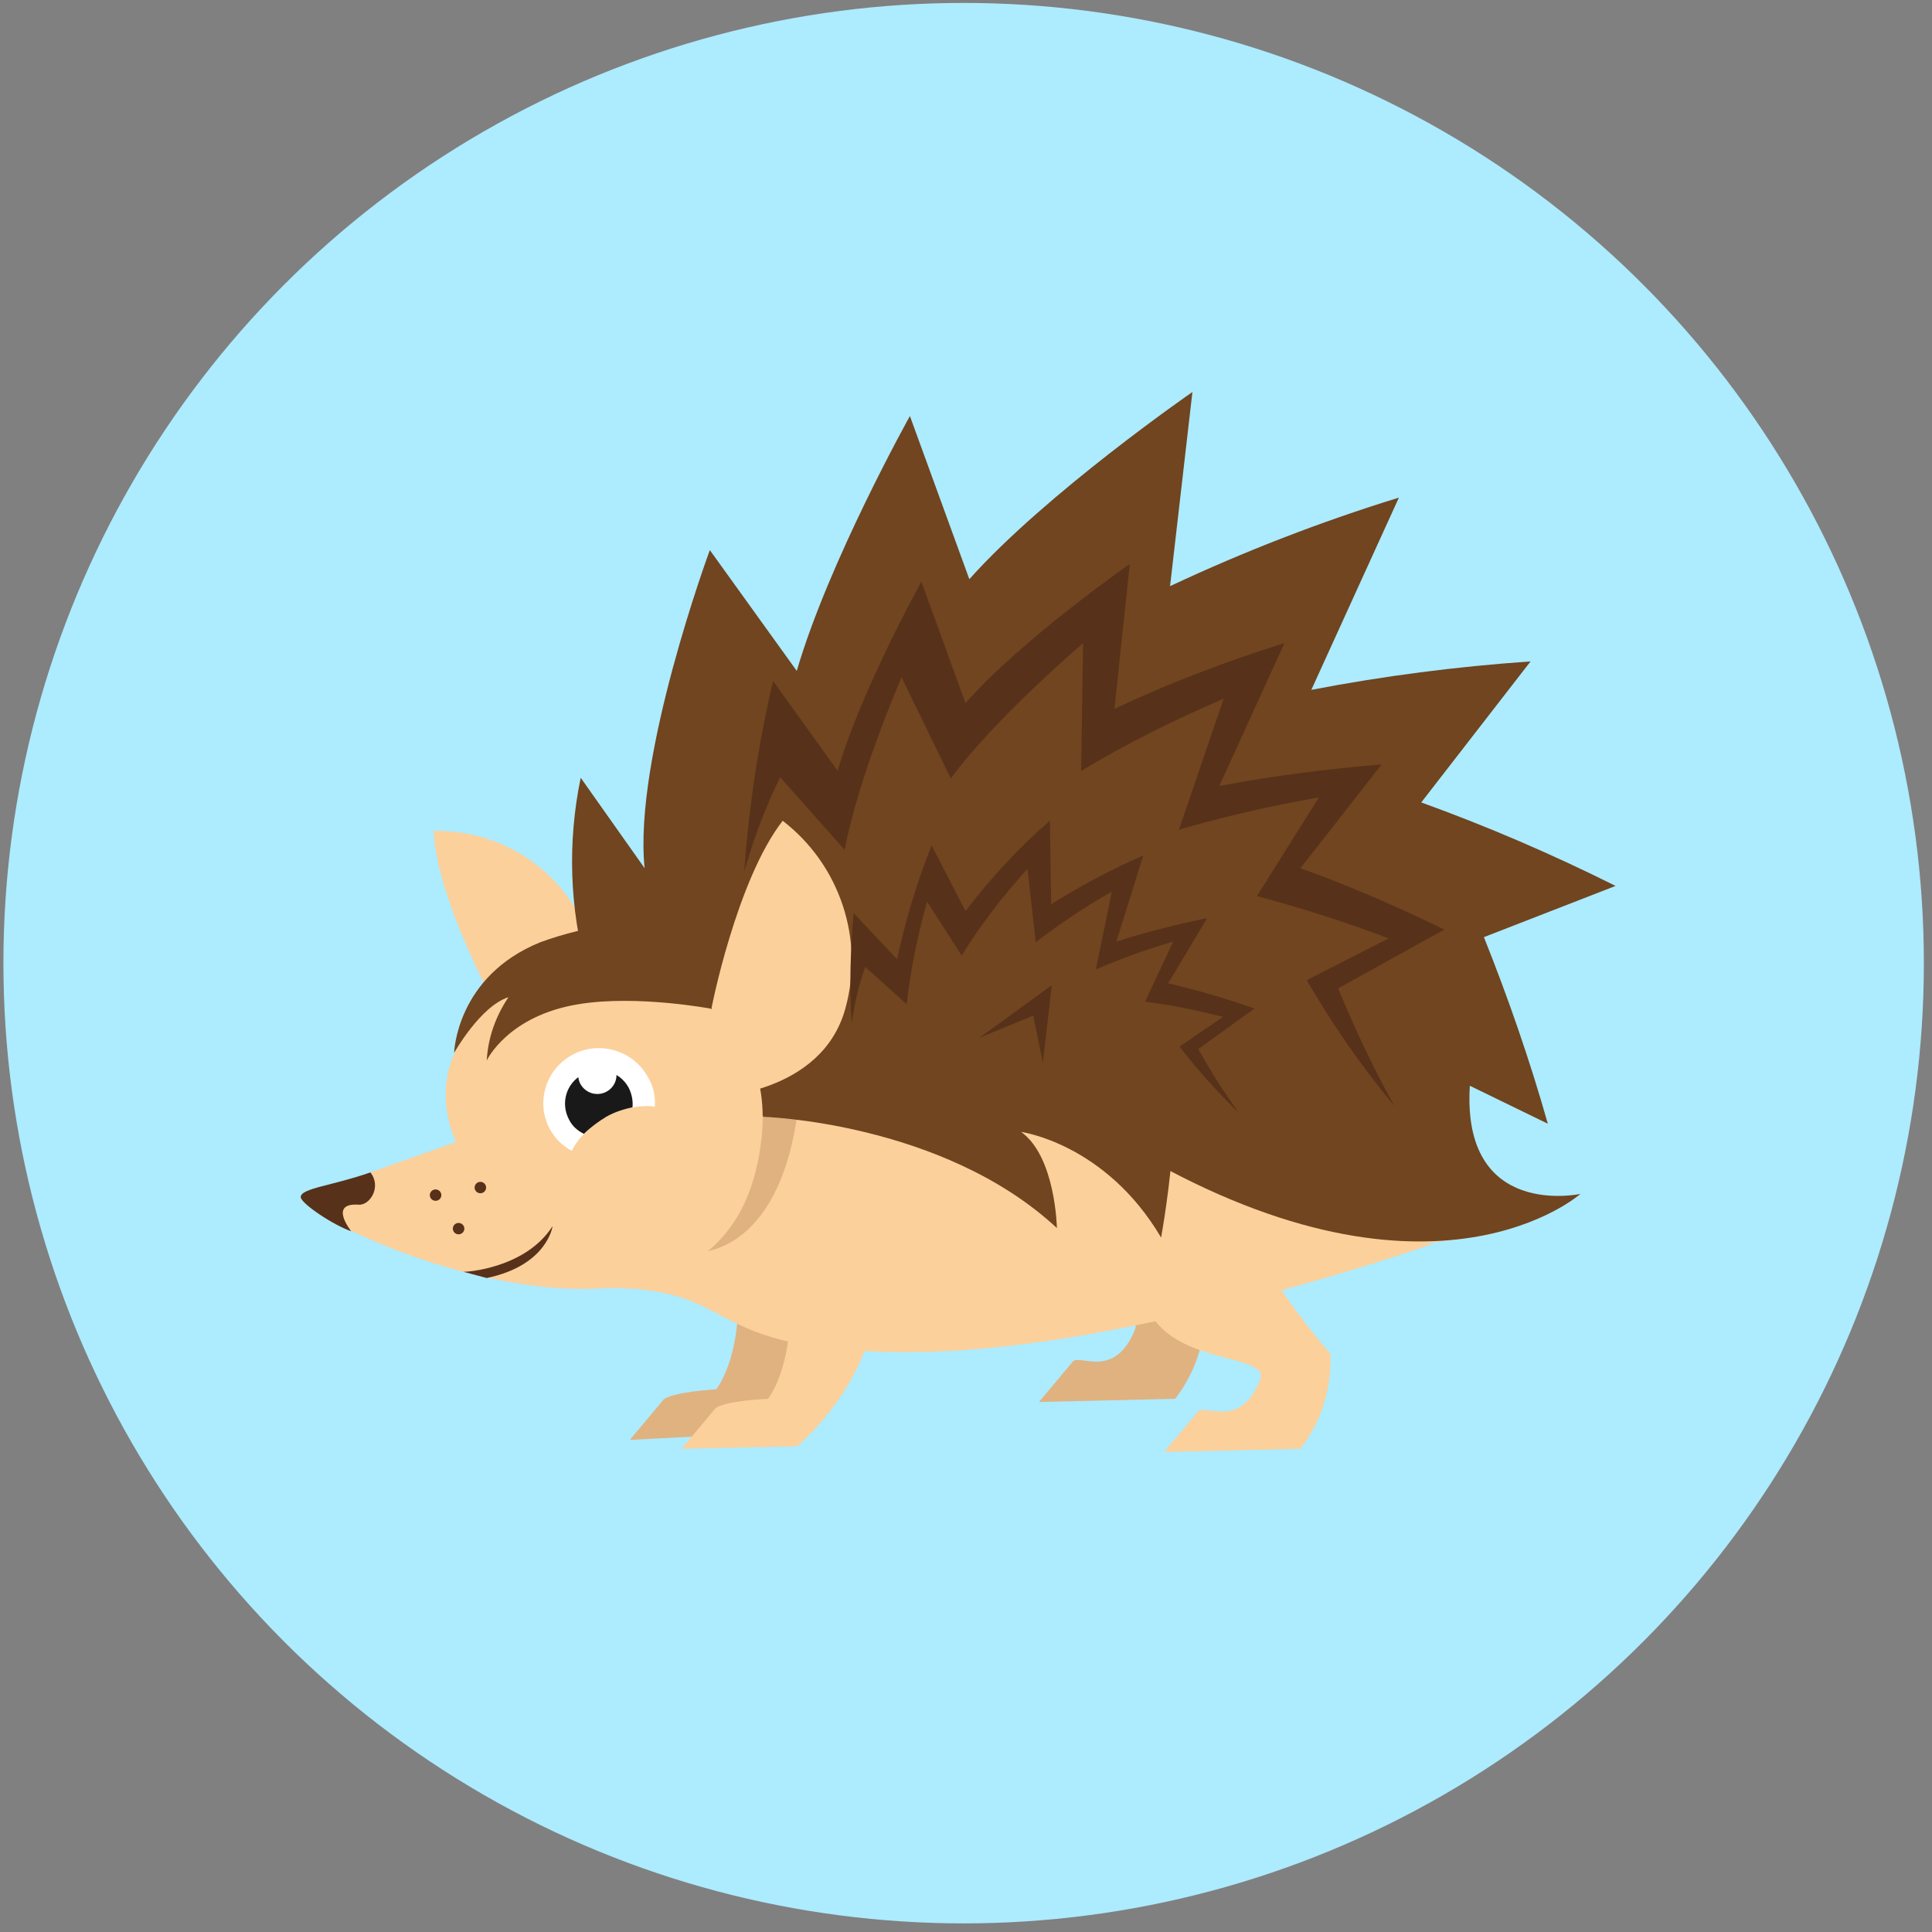 <svg width="144" height="144" viewBox="0 0 144 144" fill="none" xmlns="http://www.w3.org/2000/svg">
<rect x="0" y="0" width="144" height="144" fill="#808080" stroke="none"/>
<circle cx="71.57" cy="71.57" r="71.57" transform="translate(0.254 0.218)" fill="#ADEBFF"/>
<path d="M8.845 10.511C9.75 8.107 -0.636 9.993 0.031 2.074C0.174 0.377 8.606 -0.896 8.94 0.801C9.369 3.158 14.085 8.579 14.085 8.579C14.18 11.124 13.418 13.622 11.846 15.649L1.698 15.885C1.698 15.885 3.318 13.952 4.223 12.868C4.747 12.303 7.32 14.235 8.845 10.511Z" transform="translate(75.744 88.609)" fill="#E0B280"/>
<path d="M6.432 12.328C6.432 12.328 9.195 9.028 7.575 0.685C7.242 -1.012 13.959 0.779 14.293 2.429C15.674 9.924 9.052 15.627 9.052 15.627L0 16.098C0 16.098 1.572 14.213 2.477 13.129C3.049 12.516 6.432 12.328 6.432 12.328Z" transform="translate(46.947 91.224)" fill="#E0B280"/>
<path d="M10.338 2.074L46.594 0L67.604 25.359C67.461 25.359 65.65 25.642 62.792 26.019H63.507C63.507 26.019 41.448 33.844 25.298 34.079C7.527 34.315 12.863 28.659 -3.63478e-07 29.366L3.573 21.258L10.338 2.074Z" transform="translate(43.281 66.691)" fill="#FCD09A"/>
<path d="M4.717 1.828C4.717 1.828 7.623 -1.047 7.432 0.414C6.289 12.01 7.26955e-07 11.915 7.26955e-07 11.915L3.287 5.929L4.717 1.828Z" transform="translate(52.143 81.408)" fill="#E0B280"/>
<path d="M11.196 6.979C13.626 12.352 8.194 16.971 8.194 16.971L4.431 12.682C4.431 12.682 0.191 4.905 -3.63478e-07 0.002C4.812 -0.092 9.195 2.642 11.196 6.979Z" transform="translate(32.324 61.928)" fill="#FCD09A"/>
<path d="M5.408 35.493C4.551 27.245 10.268 11.784 10.268 11.784L16.747 20.787C19.129 12.633 25.18 1.791 25.18 1.791L29.61 13.952C35.327 7.542 46.237 0 46.237 0L44.57 14.471C50.096 11.878 55.813 9.663 61.626 7.872L55.099 22.201C60.482 21.164 65.961 20.457 71.44 20.08L63.293 30.591C68.248 32.383 73.06 34.456 77.776 36.813L67.962 40.631C69.772 45.156 71.392 49.823 72.726 54.536L66.914 51.708C66.294 61.701 75.156 59.769 75.156 59.769C75.156 59.769 64.293 69.432 42.378 56.846C27.466 48.267 8.029 55.715 8.029 55.715C1.359 48.362 -1.357 38.369 0.644 28.753L5.408 35.493Z" transform="translate(42.639 29.218)" fill="#70451F"/>
<path d="M11.863 5.63C17.151 -3.043 26.822 0.162 30.538 3.037C33.016 4.97 35.541 8.411 33.921 15.104C29.681 32.356 0.762 19.394 0 17.084L11.577 12.983C11.577 12.983 9.671 9.165 11.863 5.63Z" transform="translate(22.414 72.139)" fill="#FCD09A"/>
<path d="M5.337 1.43848e-06C9.624 3.3 11.435 8.862 10.006 13.999C8.243 20.41 0.144 20.599 0.144 20.599L0.001 14.188C-0.047 14.188 1.907 4.384 5.337 1.43848e-06Z" transform="translate(53 61.176)" fill="#FCD09A"/>
<path d="M28.537 0.519C32.682 2.405 29.729 18.29 29.729 18.29C25.584 11.267 19.295 10.418 19.295 10.418C21.868 12.256 21.963 17.583 21.963 17.583C13.435 9.664 -1.45391e-06 9.287 -1.45391e-06 9.287C-1.45391e-06 9.287 21.772 -2.592 28.537 0.519Z" transform="translate(56.812 73.948)" fill="#70451F"/>
<path d="M6.67 -2.87696e-06C6.67 -2.87696e-06 6.289 2.922 1.763 3.865L-1.81739e-07 3.394C0.048 3.441 4.621 3.205 6.67 -2.87696e-06Z" transform="translate(34.516 91.391)" fill="#573119"/>
<path d="M5.384 1.43848e-06L4.717 5.751L4.002 2.263L-1.45391e-06 3.912L5.384 1.43848e-06Z" transform="translate(73.01 73.432)" fill="#573119"/>
<path d="M6.956 15.414C8.718 9.38 13.197 1.32 13.197 1.32L16.484 10.37C20.677 5.609 28.728 3.5962e-07 28.728 3.5962e-07L27.585 10.794C31.682 8.862 35.922 7.259 40.257 5.892L35.398 16.545C39.4 15.791 43.449 15.272 47.499 14.942L41.448 22.672C45.117 23.992 48.69 25.548 52.168 27.245L44.259 31.628C45.498 34.645 46.88 37.568 48.452 40.396C46.022 37.473 43.83 34.315 41.925 31.016L48.023 27.905C44.831 26.679 41.544 25.642 38.209 24.747L42.83 17.393C39.304 18.006 35.827 18.807 32.396 19.797L35.731 10.04C32.063 11.595 28.49 13.387 25.107 15.414L25.25 5.892C25.25 5.892 18.676 11.501 15.388 15.979L11.72 8.437C11.72 8.437 8.48 15.885 7.48 21.305L2.668 15.885C1.572 18.147 0.667 20.504 7.26955e-07 22.908C0.333 18.147 1.048 13.387 2.144 8.72L6.956 15.414Z" transform="translate(55.477 42.039)" fill="#573119"/>
<path d="M3.484 10.323C4.103 7.448 4.961 4.572 6.057 1.838L8.582 6.74C10.44 4.289 12.536 2.027 14.87 1.43848e-06L14.966 6.222C17.157 4.855 19.444 3.629 21.826 2.592L19.825 9.003C22.064 8.296 24.303 7.73 26.59 7.259L23.684 12.114C25.876 12.633 28.019 13.245 30.116 13.999L25.923 17.016C26.828 18.619 27.829 20.221 28.925 21.73C27.352 20.221 25.876 18.572 24.542 16.828L27.781 14.612C25.876 14.141 23.922 13.717 21.969 13.481L24.065 9.003C22.112 9.569 20.159 10.276 18.3 11.077L19.492 5.279C17.491 6.411 15.585 7.683 13.822 9.05L13.203 3.582C11.393 5.562 9.725 7.73 8.296 10.04L5.723 6.033C5.008 8.532 4.484 11.077 4.199 13.669L1.102 10.889C0.625 12.255 0.292 13.669 0.101 15.084C-0.089 12.35 0.006 9.616 0.244 6.882L3.484 10.323Z" transform="translate(63.381 61.176)" fill="#573119"/>
<path d="M6.432 1.54C10.052 0.22 13.911 -0.251 17.723 0.126L19.104 6.489C19.104 6.489 13.578 5.452 9.29 6.159C4.002 7.008 2.43 10.354 2.43 10.354C2.525 8.657 3.097 7.055 4.05 5.641C1.953 6.301 0 9.789 0 9.789C0 9.789 0.143 4.085 6.432 1.54Z" transform="translate(33.848 68.686)" fill="#70451F"/>
<path d="M6.432 12.328C6.432 12.328 9.195 9.028 7.575 0.685C7.242 -1.012 13.959 0.779 14.293 2.429C15.674 9.924 8.623 15.863 8.623 15.863L-7.26955e-07 16.051C-7.26955e-07 16.051 1.572 14.166 2.477 13.082C3.049 12.469 6.432 12.328 6.432 12.328Z" transform="translate(50.807 91.931)" fill="#FCD09A"/>
<path d="M8.845 10.511C9.75 8.107 -0.636 9.993 0.031 2.074C0.174 0.377 8.606 -0.896 8.94 0.801C9.369 3.158 14.085 8.579 14.085 8.579C14.18 11.124 13.418 13.622 11.846 15.649L1.698 15.885C1.698 15.885 3.318 13.952 4.223 12.868C4.795 12.303 7.368 14.235 8.845 10.511Z" transform="translate(85.078 92.333)" fill="#FCD09A"/>
<path d="M0.429 0.848C0.666 0.848 0.858 0.659 0.858 0.424C0.858 0.19 0.666 0 0.429 0C0.192 0 0 0.19 0 0.424C0 0.659 0.192 0.848 0.429 0.848Z" transform="matrix(1 -0.022 0.023 1 35.365 88.099)" fill="#573119"/>
<path d="M0.429 0.848C0.666 0.848 0.858 0.659 0.858 0.424C0.858 0.19 0.666 -2.87698e-06 0.429 -2.87698e-06C0.192 -2.87698e-06 0 0.19 0 0.424C0 0.659 0.192 0.848 0.429 0.848Z" transform="matrix(1 -0.022 0.023 1 33.742 91.161)" fill="#573119"/>
<path d="M0.429 0.848C0.666 0.848 0.858 0.659 0.858 0.424C0.858 0.19 0.666 0 0.429 0C0.192 0 0 0.19 0 0.424C0 0.659 0.192 0.848 0.429 0.848Z" transform="matrix(1 -0.022 0.023 1 32.027 88.663)" fill="#573119"/>
<path d="M4.694 5.116C5.933 4.456 7.267 4.22 8.315 4.362C8.363 3.607 8.22 2.853 7.791 2.146C6.695 0.167 4.17 -0.588 2.169 0.497C0.168 1.581 -0.594 4.079 0.502 6.059C0.883 6.766 1.455 7.284 2.122 7.661C2.55 6.766 3.456 5.823 4.694 5.116Z" transform="translate(40.494 78.12)" fill="white"/>
<path d="M3.076 3.468C3.743 3.091 4.41 2.902 5.03 2.761C5.077 2.289 4.982 1.771 4.744 1.3C4.077 0.074 2.552 -0.35 1.314 0.31C0.075 0.97 -0.354 2.478 0.313 3.704C0.551 4.175 0.932 4.505 1.409 4.741C1.885 4.269 2.457 3.845 3.076 3.468Z" transform="translate(42.113 79.769)" fill="#191919"/>
<path d="M1.429 2.828C2.219 2.828 2.859 2.195 2.859 1.414C2.859 0.633 2.219 0 1.429 0C0.64 0 0 0.633 0 1.414C0 2.195 0.64 2.828 1.429 2.828Z" transform="translate(43.092 78.711)" fill="white"/>
<path d="M5.193 7.19241e-07C6.051 1.084 5.145 2.498 4.288 2.404C2.049 2.263 3.764 4.384 3.764 4.384C2.477 3.959 0 2.31 0 1.838C0 1.178 2.382 0.99 5.193 7.19241e-07Z" transform="translate(22.414 87.384)" fill="#573119"/>
</svg>
